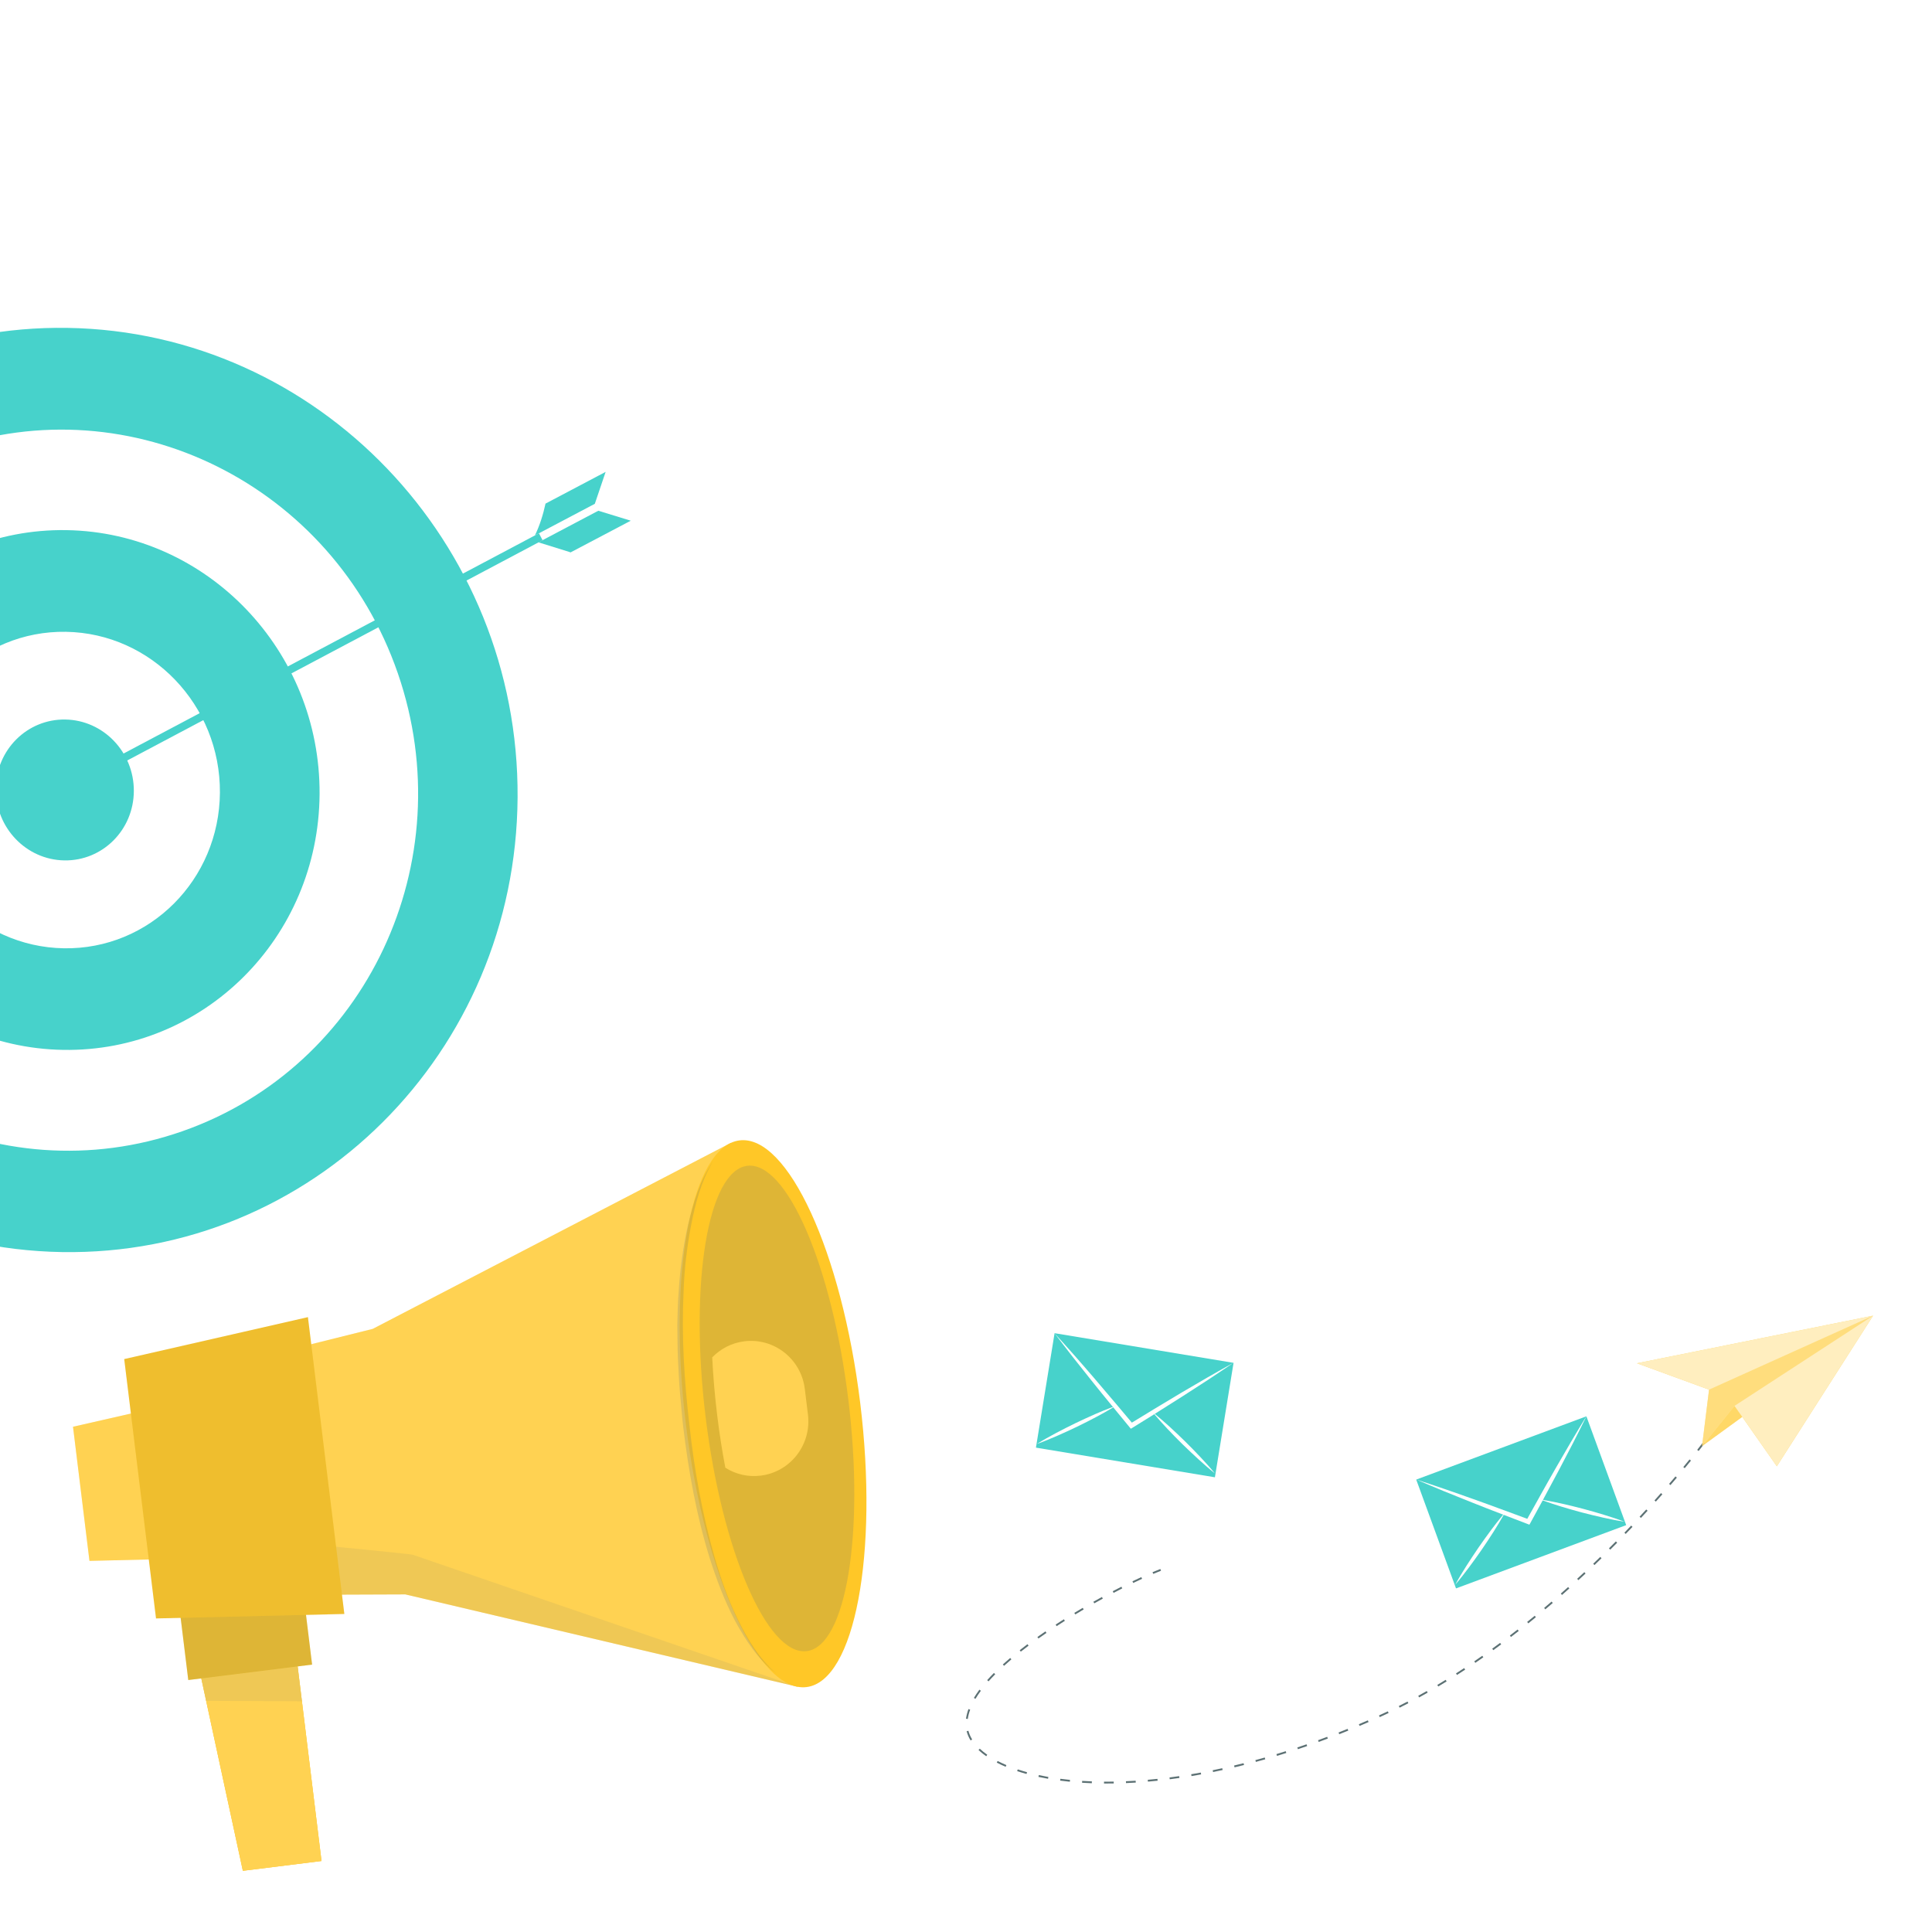 <?xml version="1.0" encoding="UTF-8"?> <svg xmlns="http://www.w3.org/2000/svg" width="442" height="442" viewBox="0 0 442 442" fill="none"><rect x="0" y="0" width="442" height="442" fill="#333333" stroke="none"/><g clip-path="url(#clip0_637_217)"><rect width="442" height="442" fill="white"></rect><g clip-path="url(#clip1_637_217)"><path d="M-88.756 179.027C-89.121 237.41 -43.048 285.503 14.145 286.447C71.359 287.391 118.049 240.818 118.414 182.434C118.78 124.051 72.706 75.958 15.514 75.014C-41.678 74.07 -88.368 120.643 -88.756 179.027Z" fill="#47D2CB"></path><path d="M41.75 258.793C83.826 244.035 105.885 197.142 91.022 154.054C76.158 110.966 29.999 88 -12.077 102.759C-54.153 117.517 -76.212 164.41 -61.349 207.498C-46.485 250.585 -0.326 273.551 41.75 258.793Z" fill="white"></path><path d="M-43.417 179.782C-43.622 212.611 -17.709 239.662 14.46 240.191C46.629 240.721 72.885 214.522 73.114 181.693C73.319 148.863 47.406 121.813 15.237 121.283C-16.933 120.754 -43.188 146.953 -43.417 179.782Z" fill="#47D2CB"></path><path d="M-20.624 180.159C-20.761 200.142 -4.985 216.625 14.604 216.948C34.194 217.27 50.175 201.316 50.312 181.333C50.449 161.35 34.673 144.866 15.084 144.544C-4.505 144.222 -20.487 160.176 -20.624 180.159Z" fill="white"></path><path d="M-0.957 180.473C-1.025 189.383 6.007 196.704 14.729 196.842C23.45 196.98 30.573 189.889 30.619 180.98C30.665 172.07 23.655 164.749 14.934 164.611C6.212 164.473 -0.911 171.564 -0.957 180.473Z" fill="#47D2CB"></path><path d="M15.677 181.101L124.125 123.592L123.303 122.004L14.832 179.513L15.677 181.101Z" fill="#47D2CB"></path><path d="M130.535 126.377L130.147 126.239L123.184 124.075L136.882 116.846L144.302 119.125L130.535 126.377Z" fill="#47D2CB"></path><path d="M138.547 107.984L136.082 115.259L122.383 122.488C123.479 120.209 124.255 117.745 124.803 115.213L138.547 107.961V107.984Z" fill="#47D2CB"></path><path d="M11.52 178.964L14.373 184.167L21.999 183.5L16.999 179.379L16.497 172.887L11.52 178.964Z" fill="#47D2CB"></path><path d="M55.559 427.995L73.555 425.752L67.108 373.211L44.34 376.051L55.559 427.995Z" fill="#FFC727"></path><path d="M44.344 376.051L48.615 395.866L55.563 428.001L73.558 425.757L67.112 373.211L44.344 376.051Z" fill="#FFC727"></path><path opacity="0.2" d="M44.344 376.051L48.615 395.866L55.563 428.001L73.558 425.757L67.112 373.211L44.344 376.051Z" fill="white"></path><path opacity="0.1" d="M44.344 376.051L47.16 389.118L69.075 389.219L67.112 373.211L44.344 376.051Z" fill="#5C7174"></path><path d="M43.073 384.357L71.402 380.824L68.741 359.122L40.411 362.655L43.073 384.357Z" fill="#FFC727"></path><path opacity="0.2" d="M43.073 384.357L71.402 380.824L68.741 359.122L40.411 362.655L43.073 384.357Z" fill="#5C7174"></path><path d="M20.467 357.095L42.745 356.567L38.44 321.451L16.703 326.411L20.467 357.095Z" fill="#FFC727"></path><g opacity="0.2"><path d="M20.467 357.095L42.745 356.567L38.44 321.451L16.703 326.411L20.467 357.095Z" fill="white"></path></g><path d="M48.906 313.083L55.263 364.904L92.731 364.764L182.494 385.9L167.226 261.453L85.281 304.019L48.906 313.083Z" fill="#FFC727"></path><path opacity="0.2" d="M48.906 313.083L55.263 364.904L92.731 364.764L182.494 385.9L167.226 261.453L85.281 304.019L48.906 313.083Z" fill="white"></path><path opacity="0.1" d="M182.496 385.911L92.738 364.763L55.265 364.909L53.637 351.605C64.711 352.674 93.787 355.48 94.383 355.677C95.097 355.924 182.501 385.911 182.501 385.911H182.496Z" fill="#5C7174"></path><path d="M184.531 385.966C195.541 384.593 201.032 355.482 196.796 320.946C192.56 286.409 180.201 259.524 169.192 260.897C158.183 262.27 152.692 291.38 156.927 325.917C161.163 360.454 173.522 387.339 184.531 385.966Z" fill="#FFC727"></path><path opacity="0.2" d="M161.437 324.263C165.195 354.925 175.551 378.867 184.568 377.743C193.579 376.618 197.84 350.854 194.081 320.192C190.323 289.53 179.967 265.587 170.95 266.712C161.939 267.836 157.678 293.601 161.437 324.263Z" fill="#5C7174"></path><path d="M164.1 323.936C164.601 328.018 165.22 331.977 165.945 335.778C168.276 337.262 171.109 337.959 174.053 337.588C180.846 336.739 185.68 330.492 184.838 323.627L184.119 317.756C183.277 310.891 177.081 306.021 170.284 306.864C167.395 307.224 164.841 308.579 162.945 310.536C163.152 314.849 163.536 319.342 164.1 323.936Z" fill="#FFC727"></path><path opacity="0.2" d="M164.1 323.936C164.601 328.018 165.22 331.977 165.945 335.778C168.276 337.262 171.109 337.959 174.053 337.588C180.846 336.739 185.68 330.492 184.838 323.627L184.119 317.756C183.277 310.891 177.081 306.021 170.284 306.864C167.395 307.224 164.841 308.579 162.945 310.536C163.152 314.849 163.536 319.342 164.1 323.936Z" fill="white"></path><path d="M35.695 370.264L78.778 369.241L70.447 301.332L28.418 310.93L35.695 370.264Z" fill="#FFC727"></path><g opacity="0.1"><path d="M35.695 370.264L78.778 369.241L70.447 301.332L28.418 310.93L35.695 370.264Z" fill="#5C7174"></path></g><path opacity="0.2" d="M163.028 265.834C160.111 270.079 158.634 275.134 157.418 280.11C156.308 285.137 155.578 290.26 155.271 295.399C155.042 297.969 155.042 300.544 154.953 303.12C155.003 305.695 154.981 308.27 155.098 310.84C155.254 313.41 155.321 315.985 155.555 318.549C155.801 321.107 155.985 323.677 156.275 326.236C157.502 336.441 159.303 346.624 162.364 356.47C163.926 361.373 165.743 366.215 168.141 370.781C170.6 375.262 173.45 379.727 177.565 382.819C173.679 379.479 171.008 375.003 168.783 370.449C166.541 365.872 164.862 361.036 163.446 356.138C160.641 346.326 158.84 336.228 157.73 326.061C156.542 315.912 155.89 305.667 156.392 295.461C156.559 290.355 157.161 285.267 158.121 280.257C159.102 275.269 160.412 270.237 163.039 265.828L163.028 265.834Z" fill="#5C7174"></path></g><path d="M362.932 324.022L324 338.497L333.104 363.393L372.035 348.918L362.932 324.022Z" fill="#47D2CB"></path><path d="M362.949 324.011C361.929 326.114 360.858 328.161 359.821 330.241C358.762 332.294 357.691 334.352 356.609 336.393C355.483 338.524 354.345 340.644 353.202 342.753C353.168 342.82 353.141 342.888 353.101 342.955C352.087 344.816 351.072 346.683 350.051 348.544L349.895 348.814L349.611 348.707C347.637 347.954 345.668 347.2 343.694 346.441C343.627 346.419 343.555 346.391 343.488 346.362C341.257 345.508 339.027 344.642 336.791 343.748C334.666 342.91 332.525 342.044 330.394 341.178C328.264 340.273 326.129 339.418 324.004 338.485C326.151 339.165 328.292 339.913 330.433 340.633C332.58 341.375 334.722 342.117 336.863 342.888C339.244 343.731 341.636 344.603 344.023 345.491C344.023 345.491 344.029 345.491 344.04 345.491C345.83 346.149 347.62 346.812 349.41 347.476C350.336 345.8 351.267 344.113 352.209 342.455C352.209 342.455 352.211 342.447 352.215 342.432C353.464 340.2 354.713 337.973 355.984 335.763C357.122 333.784 358.265 331.81 359.42 329.848C360.591 327.897 361.739 325.923 362.933 324L362.949 324.011Z" fill="white"></path><path d="M344.307 346.042C344.307 346.042 344.29 346.081 344.274 346.098C344.134 346.351 343.995 346.604 343.85 346.851C343.175 348.044 342.467 349.213 341.736 350.366C340.844 351.783 339.913 353.166 338.971 354.549C338.017 355.916 337.052 357.276 336.049 358.615C335.045 359.953 334.019 361.28 332.926 362.551C333.723 361.066 334.599 359.638 335.491 358.227C336.389 356.81 337.32 355.421 338.257 354.043C339.216 352.671 340.181 351.305 341.184 349.967C341.982 348.898 342.802 347.835 343.66 346.806C343.855 346.565 344.056 346.329 344.263 346.092C344.274 346.075 344.296 346.053 344.307 346.036V346.042Z" fill="white"></path><path d="M371.67 348.145C370.019 347.898 368.38 347.56 366.763 347.201C365.134 346.841 363.528 346.436 361.917 346.025C360.311 345.592 358.705 345.148 357.121 344.653C355.827 344.26 354.539 343.838 353.262 343.371C352.989 343.27 352.716 343.174 352.448 343.073C352.426 343.073 352.409 343.056 352.387 343.051C352.409 343.051 352.437 343.056 352.454 343.056C352.766 343.107 353.067 343.158 353.374 343.208C354.69 343.428 355.989 343.703 357.294 343.99C358.922 344.35 360.528 344.755 362.14 345.176C363.746 345.609 365.352 346.053 366.936 346.548C368.53 347.032 370.114 347.549 371.675 348.156L371.67 348.145Z" fill="white"></path><path d="M241.266 305.005L237 331.188L277.945 337.972L282.211 311.788L241.266 305.005Z" fill="#47D2CB"></path><path d="M282.201 311.776C280.288 313.097 278.353 314.345 276.429 315.639C274.5 316.898 272.565 318.152 270.624 319.395C268.6 320.688 266.576 321.964 264.551 323.235C264.49 323.275 264.429 323.32 264.367 323.359C262.577 324.472 260.776 325.591 258.981 326.705L258.713 326.862L258.518 326.632C257.168 324.995 255.824 323.359 254.481 321.717C254.43 321.666 254.386 321.605 254.336 321.548C252.813 319.693 251.296 317.832 249.791 315.942C248.352 314.154 246.919 312.338 245.486 310.522C244.075 308.677 242.636 306.872 241.242 305C242.776 306.659 244.27 308.379 245.787 310.066C247.287 311.781 248.793 313.491 250.276 315.228C251.932 317.151 253.588 319.097 255.233 321.059C255.233 321.059 255.237 321.063 255.245 321.07C256.477 322.532 257.709 324 258.942 325.468C260.57 324.472 262.204 323.471 263.832 322.493C263.832 322.493 263.838 322.487 263.849 322.476C266.029 321.155 268.204 319.845 270.39 318.551C272.347 317.393 274.31 316.246 276.273 315.116C278.247 314.002 280.21 312.855 282.19 311.781L282.201 311.776Z" fill="white"></path><path d="M255.207 321.661C255.207 321.661 255.173 321.689 255.151 321.695C254.905 321.846 254.66 321.993 254.415 322.139C253.244 322.842 252.056 323.505 250.857 324.141C249.39 324.928 247.901 325.67 246.401 326.401C244.901 327.115 243.396 327.818 241.868 328.482C240.34 329.145 238.801 329.786 237.223 330.348C238.645 329.454 240.1 328.65 241.567 327.863C243.039 327.076 244.533 326.334 246.022 325.603C247.528 324.883 249.033 324.18 250.561 323.516C251.777 322.988 253.009 322.471 254.264 322.004C254.554 321.891 254.844 321.79 255.14 321.683C255.162 321.672 255.184 321.667 255.207 321.655V321.661Z" fill="white"></path><path d="M277.974 337.107C276.658 336.067 275.398 334.959 274.166 333.84C272.928 332.716 271.729 331.563 270.524 330.405C269.342 329.229 268.16 328.043 267.022 326.823C266.091 325.833 265.176 324.827 264.295 323.786C264.106 323.561 263.922 323.342 263.732 323.123C263.715 323.106 263.704 323.089 263.688 323.072C263.704 323.089 263.727 323.106 263.743 323.112C263.989 323.314 264.228 323.505 264.468 323.702C265.505 324.551 266.504 325.434 267.496 326.328C268.734 327.453 269.933 328.605 271.126 329.769C272.309 330.944 273.491 332.131 274.628 333.351C275.777 334.566 276.898 335.803 277.963 337.107H277.974Z" fill="white"></path><path d="M253.243 408.027H252.574V407.606H253.243C253.756 407.606 254.274 407.606 254.798 407.594V408.016C254.28 408.022 253.756 408.027 253.243 408.027ZM249.78 407.965C249.021 407.937 248.28 407.898 247.549 407.853L247.577 407.431C248.302 407.476 249.044 407.516 249.802 407.544L249.785 407.965H249.78ZM257.603 407.932L257.587 407.51C258.317 407.482 259.059 407.442 259.812 407.392L259.84 407.814C259.087 407.859 258.345 407.904 257.609 407.932H257.603ZM244.761 407.622C244.003 407.549 243.255 407.459 242.536 407.364L242.592 406.948C243.306 407.043 244.047 407.128 244.8 407.201L244.761 407.622ZM262.617 407.6L262.583 407.178C263.314 407.116 264.055 407.043 264.797 406.964L264.842 407.386C264.094 407.465 263.353 407.538 262.617 407.6ZM267.613 407.06L267.557 406.644C268.288 406.548 269.024 406.447 269.766 406.34L269.827 406.756C269.08 406.863 268.344 406.964 267.613 407.06ZM239.77 406.942C239.023 406.813 238.287 406.666 237.573 406.515L237.662 406.104C238.37 406.256 239.101 406.402 239.843 406.532L239.77 406.948V406.942ZM272.587 406.323L272.52 405.907C273.245 405.784 273.976 405.66 274.717 405.525L274.79 405.941C274.048 406.076 273.318 406.205 272.587 406.329V406.323ZM234.852 405.846C234.116 405.643 233.391 405.424 232.705 405.193L232.839 404.794C233.519 405.019 234.233 405.238 234.963 405.441L234.852 405.846ZM277.528 405.407L277.444 404.991C278.164 404.845 278.894 404.693 279.625 404.53L279.714 404.94C278.978 405.103 278.253 405.255 277.528 405.401V405.407ZM282.435 404.322L282.34 403.911C283.06 403.743 283.779 403.563 284.504 403.383L284.604 403.793C283.874 403.979 283.154 404.153 282.435 404.327V404.322ZM230.078 404.204C229.365 403.9 228.679 403.579 228.043 403.248L228.233 402.871C228.863 403.197 229.537 403.518 230.24 403.816L230.078 404.204ZM287.309 403.085L287.203 402.68C287.917 402.489 288.63 402.286 289.35 402.084L289.461 402.489C288.742 402.697 288.023 402.893 287.309 403.085ZM225.628 401.791C224.982 401.336 224.385 400.858 223.866 400.369L224.151 400.059C224.658 400.537 225.232 401.004 225.863 401.448L225.623 401.797L225.628 401.791ZM292.144 401.701L292.021 401.297C292.729 401.083 293.437 400.864 294.151 400.639L294.274 401.044C293.56 401.268 292.846 401.488 292.138 401.707L292.144 401.701ZM296.934 400.178L296.8 399.778C297.502 399.542 298.205 399.306 298.913 399.059L299.047 399.458C298.339 399.705 297.631 399.941 296.934 400.178ZM301.685 398.524L301.545 398.125C302.242 397.872 302.939 397.614 303.636 397.349L303.781 397.743C303.079 398.007 302.382 398.266 301.685 398.519V398.524ZM222.054 398.181C221.636 397.495 221.329 396.787 221.145 396.073L221.552 395.966C221.725 396.641 222.015 397.31 222.411 397.957L222.054 398.176V398.181ZM306.386 396.748L306.235 396.354C306.921 396.084 307.612 395.809 308.304 395.527L308.46 395.921C307.763 396.202 307.072 396.478 306.386 396.753V396.748ZM311.042 394.847L310.88 394.459C311.561 394.172 312.246 393.88 312.932 393.582L313.1 393.97C312.414 394.268 311.728 394.56 311.042 394.853V394.847ZM221.413 393.261L221 393.205C221.095 392.497 221.284 391.754 221.563 390.995L221.954 391.141C221.686 391.867 221.502 392.581 221.413 393.261ZM315.654 392.834L315.481 392.452L315.849 392.283C316.401 392.03 316.953 391.777 317.505 391.518L317.683 391.901C317.131 392.159 316.574 392.418 316.022 392.671L315.654 392.84V392.834ZM320.204 390.675L320.02 390.298C320.683 389.966 321.347 389.629 322.011 389.28L322.2 389.657C321.537 390 320.873 390.343 320.204 390.675ZM223.164 388.662L222.807 388.442C223.175 387.83 223.599 387.194 224.067 386.559L224.402 386.812C223.939 387.436 223.526 388.054 223.164 388.656V388.662ZM324.665 388.336L324.464 387.965C325.117 387.605 325.769 387.245 326.416 386.874L326.622 387.239C325.975 387.61 325.323 387.976 324.665 388.33V388.336ZM329.042 385.833L328.831 385.468C329.472 385.086 330.108 384.703 330.738 384.31L330.955 384.669C330.319 385.057 329.684 385.445 329.042 385.828V385.833ZM226.158 384.658L225.846 384.377C226.325 383.837 226.844 383.286 227.391 382.735L227.686 383.033C227.145 383.579 226.632 384.13 226.158 384.658ZM333.325 383.191L333.102 382.836C333.727 382.437 334.351 382.032 334.97 381.622L335.199 381.976C334.58 382.387 333.95 382.791 333.325 383.196V383.191ZM229.705 381.105L229.426 380.79C229.967 380.3 230.536 379.8 231.116 379.305L231.383 379.626C230.803 380.115 230.24 380.61 229.705 381.099V381.105ZM337.519 380.419L337.284 380.07C337.898 379.648 338.511 379.226 339.113 378.805L339.353 379.153C338.745 379.581 338.132 380.002 337.519 380.424V380.419ZM233.541 377.86L233.285 377.528C233.865 377.067 234.461 376.612 235.064 376.156L235.315 376.494C234.712 376.944 234.121 377.399 233.541 377.86ZM341.634 377.523L341.389 377.18C341.991 376.741 342.593 376.302 343.19 375.858L343.441 376.196C342.844 376.64 342.242 377.084 341.634 377.523ZM237.573 374.852L237.333 374.509C237.941 374.076 238.554 373.648 239.173 373.227L239.408 373.575C238.789 373.997 238.175 374.424 237.573 374.852ZM345.677 374.509L345.426 374.171C346.023 373.716 346.608 373.26 347.194 372.799L347.45 373.131C346.865 373.592 346.274 374.048 345.677 374.503V374.509ZM241.733 372.023L241.504 371.669C242.135 371.259 242.765 370.854 243.395 370.455L243.618 370.814C242.988 371.214 242.358 371.613 241.733 372.023ZM349.642 371.394L349.38 371.062C349.965 370.59 350.539 370.123 351.114 369.651L351.376 369.977C350.802 370.449 350.222 370.921 349.636 371.394H349.642ZM245.999 369.347L245.781 368.987C246.423 368.599 247.07 368.217 247.711 367.84L247.923 368.205C247.282 368.582 246.64 368.959 245.999 369.347ZM353.534 368.183L353.266 367.857C353.841 367.373 354.404 366.89 354.967 366.406L355.24 366.727C354.677 367.21 354.108 367.699 353.534 368.183ZM250.349 366.811L250.142 366.44C250.8 366.069 251.453 365.709 252.1 365.355L252.3 365.726C251.653 366.08 251.001 366.44 250.343 366.811H250.349ZM357.354 364.888L357.081 364.573C357.644 364.078 358.201 363.578 358.753 363.083L359.032 363.398C358.48 363.893 357.923 364.393 357.359 364.888H357.354ZM254.765 364.41L254.57 364.033C255.245 363.679 255.914 363.336 256.561 363.01L256.75 363.387C256.103 363.713 255.44 364.056 254.765 364.41ZM259.26 362.15L259.081 361.767C259.784 361.43 260.459 361.109 261.111 360.811L261.284 361.194C260.637 361.492 259.962 361.807 259.26 362.144V362.15ZM361.101 361.508L360.817 361.199C361.369 360.693 361.915 360.181 362.456 359.675L362.741 359.985C362.2 360.491 361.653 361.002 361.096 361.508H361.101ZM263.838 360.069L263.676 359.681C264.317 359.411 264.914 359.169 265.466 358.956L265.617 359.349C265.07 359.557 264.479 359.799 263.843 360.069H263.838ZM364.782 358.05L364.492 357.747C365.038 357.224 365.573 356.706 366.103 356.189L366.393 356.493C365.863 357.01 365.322 357.527 364.782 358.05ZM368.389 354.525L368.094 354.227C368.629 353.693 369.159 353.164 369.678 352.641L369.973 352.939C369.455 353.462 368.925 353.996 368.389 354.53V354.525ZM371.93 350.932L371.629 350.639C372.159 350.094 372.672 349.554 373.18 349.02L373.481 349.312C372.973 349.846 372.455 350.386 371.925 350.932H371.93ZM375.41 347.271L375.103 346.984C375.622 346.428 376.13 345.877 376.626 345.337L376.933 345.624C376.436 346.163 375.929 346.714 375.41 347.271ZM378.823 343.543L378.511 343.262C379.024 342.688 379.52 342.132 380 341.586L380.312 341.867C379.832 342.413 379.33 342.97 378.817 343.543H378.823ZM382.163 339.753L381.851 339.478C382.358 338.887 382.849 338.319 383.312 337.774L383.63 338.05C383.167 338.595 382.676 339.163 382.169 339.753H382.163ZM385.431 335.896L385.107 335.626C385.626 335.002 386.1 334.423 386.529 333.889L386.853 334.158C386.418 334.693 385.944 335.272 385.425 335.896H385.431ZM388.615 331.96L388.286 331.696C389.189 330.548 389.663 329.913 389.663 329.913L389.998 330.166C389.998 330.166 389.524 330.802 388.615 331.96Z" fill="#5C7174"></path><path d="M390.995 317.919L389.395 330.841L396.822 321.631L428.518 301L390.995 317.919Z" fill="#FFC727"></path><path opacity="0.4" d="M390.995 317.919L389.395 330.841L396.822 321.631L428.518 301L390.995 317.919Z" fill="white"></path><path d="M398.612 324.144L389.395 330.841L396.822 321.631L398.612 324.144Z" fill="#FFC727"></path><path opacity="0.3" d="M398.612 324.144L389.395 330.841L396.822 321.631L398.612 324.144Z" fill="white"></path><path d="M396.82 321.631L428.516 301L406.501 335.452L396.82 321.631Z" fill="#FFC727"></path><path opacity="0.7" d="M396.82 321.631L428.516 301L406.501 335.452L396.82 321.631Z" fill="white"></path><path d="M390.995 317.919L374.5 311.886L428.518 301L390.995 317.919Z" fill="#FFC727"></path><path opacity="0.7" d="M390.995 317.919L374.5 311.886L428.518 301L390.995 317.919Z" fill="white"></path></g><defs><clipPath id="clip0_637_217"><rect width="442" height="442" fill="white"></rect></clipPath><clipPath id="clip1_637_217"><rect width="274" height="453" fill="white" transform="translate(-32.758 -11)"></rect></clipPath></defs></svg> 
